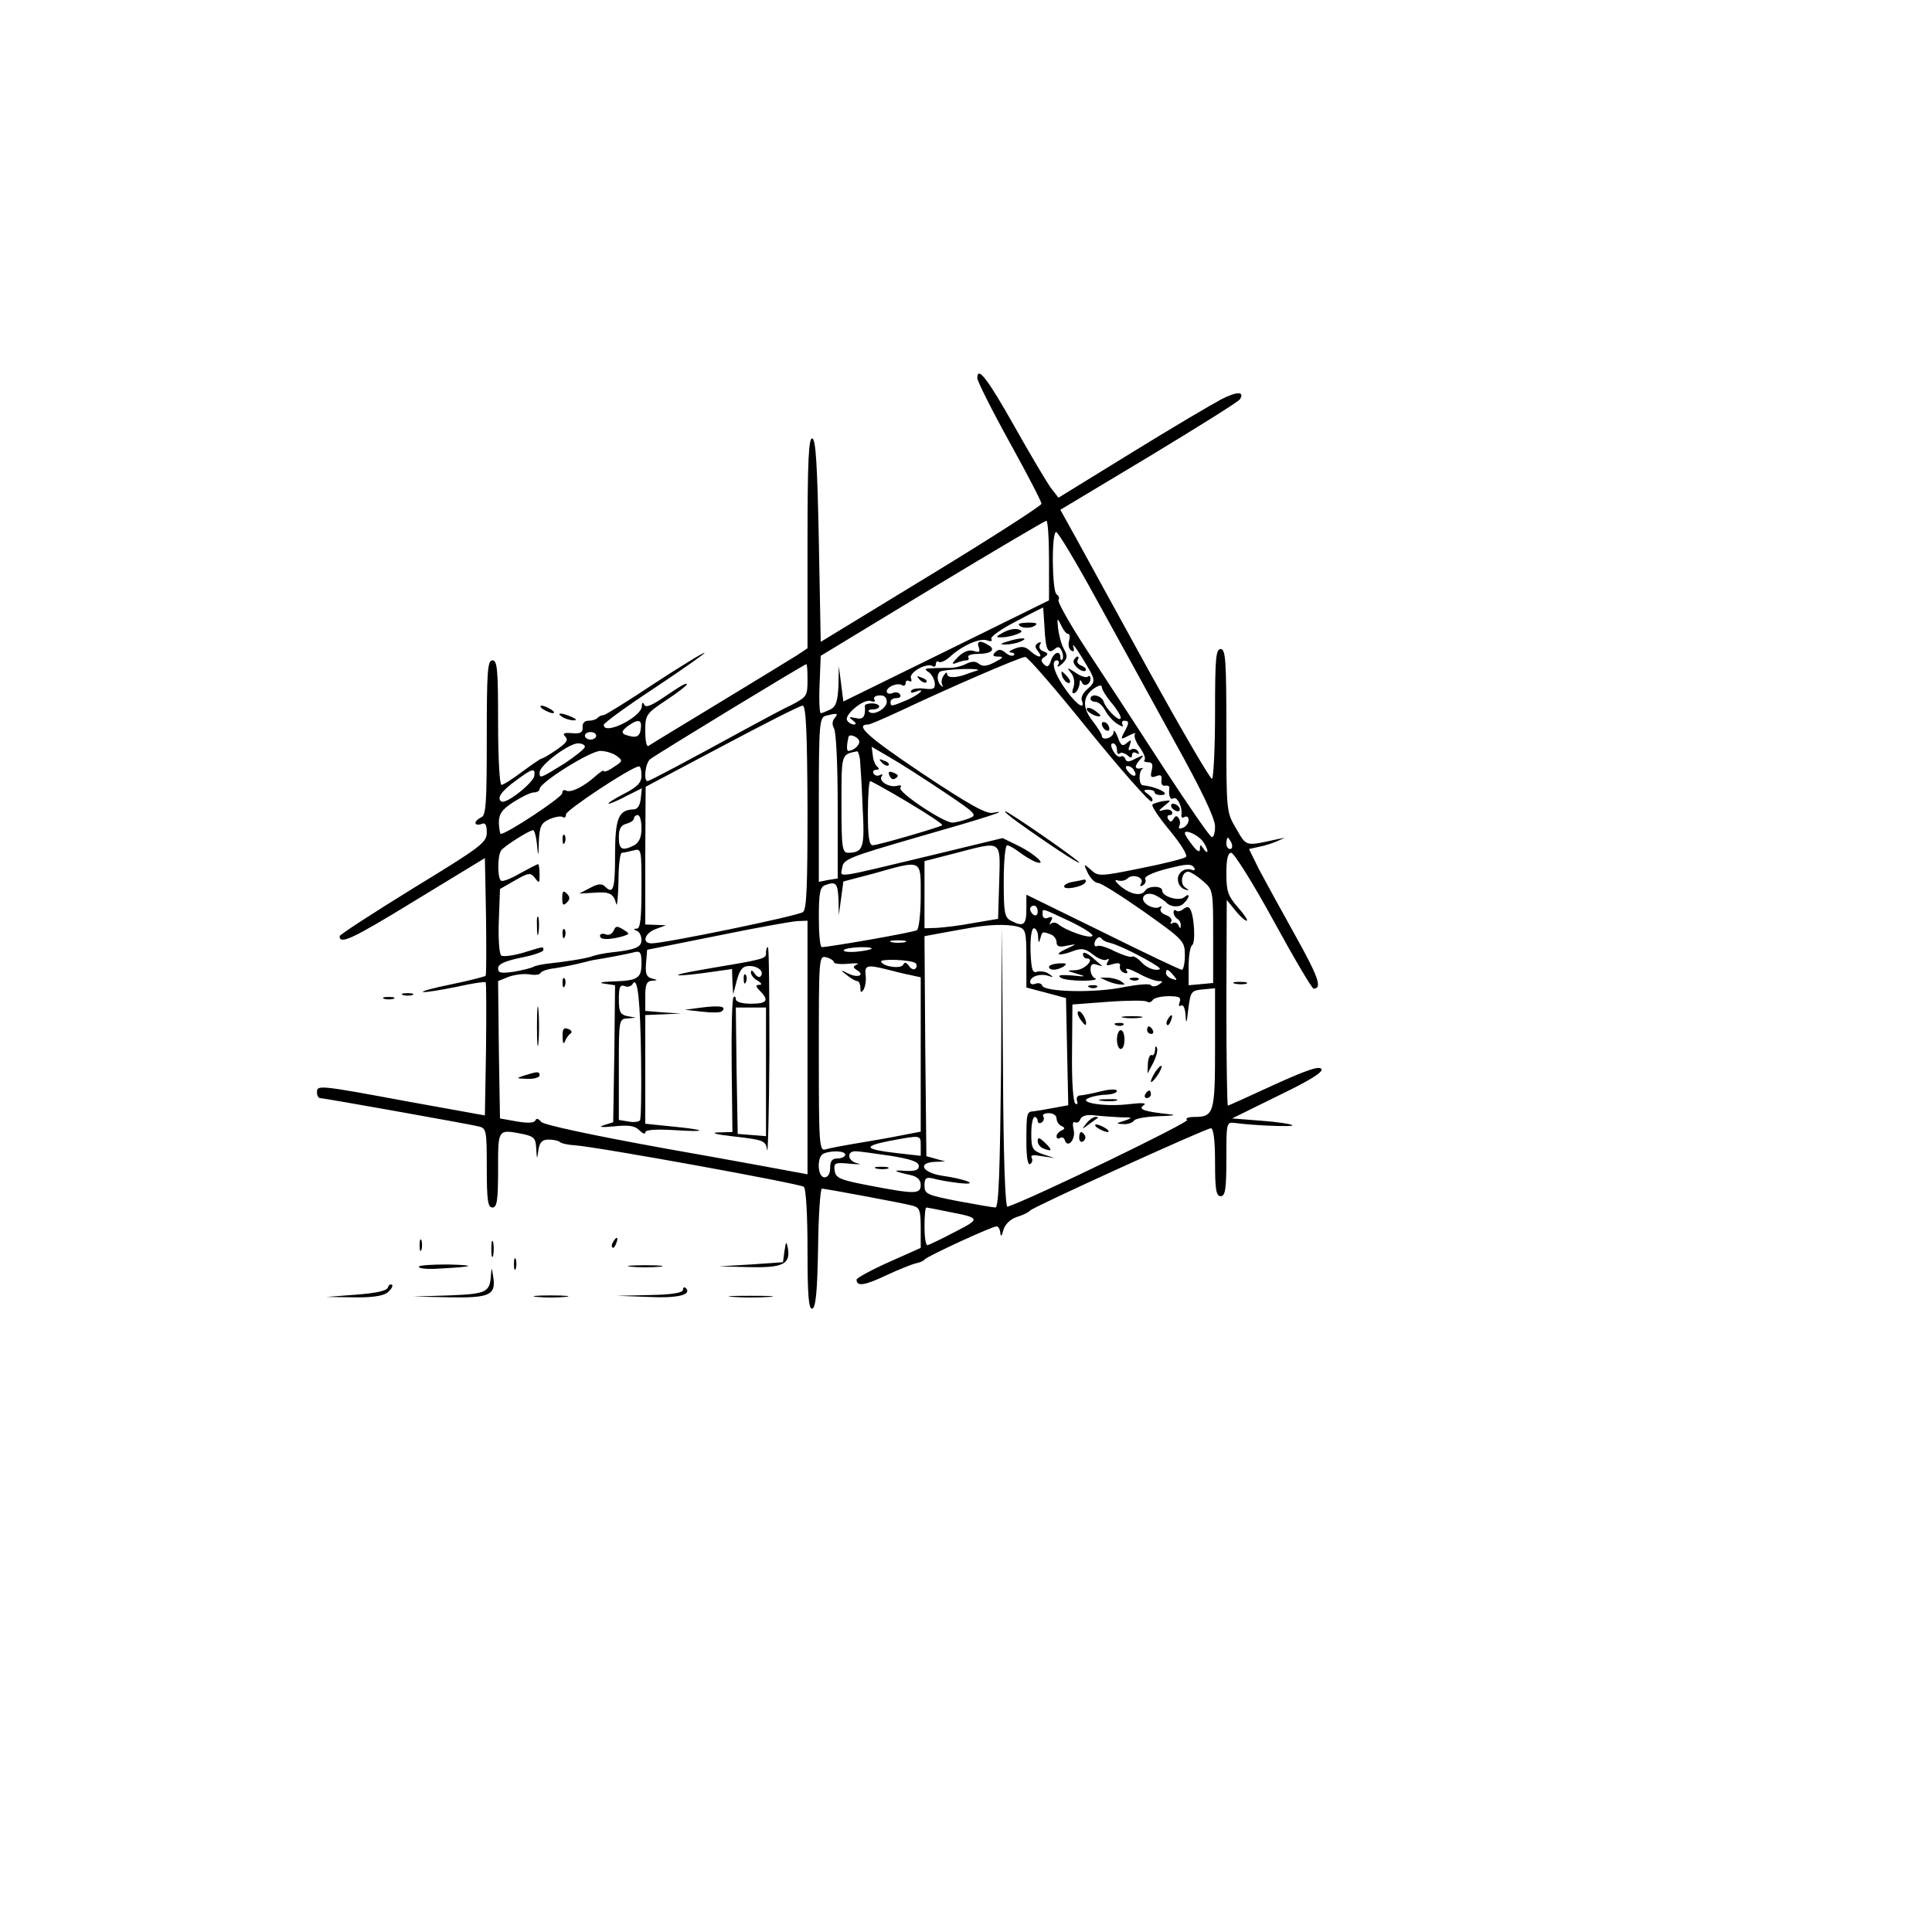 <?xml version="1.0" standalone="no"?>
<!DOCTYPE svg PUBLIC "-//W3C//DTD SVG 20010904//EN"
 "http://www.w3.org/TR/2001/REC-SVG-20010904/DTD/svg10.dtd">
<svg version="1.0" xmlns="http://www.w3.org/2000/svg"
 width="512pt" height="512pt" viewBox="0 0 512 512"
 preserveAspectRatio="xMidYMid meet">
<g transform="translate(0,512) scale(0.1,-0.1)"
fill="#000000" stroke="none">
<path d="M2590 4118 c0 -8 38 -84 85 -169 47 -85 85 -158 85 -164 0 -5 -132
-90 -293 -188 l-292 -178 -5 267 c-4 201 -8 268 -17 272 -10 3 -13 -57 -13
-276 l0 -280 -27 -18 c-16 -10 -109 -67 -208 -127 -99 -60 -183 -111 -187
-114 -5 -2 -8 16 -8 40 0 42 2 46 55 81 30 20 55 39 55 42 0 6 -11 0 -67 -38
-29 -19 -43 -24 -46 -15 -3 7 -6 6 -6 -5 -2 -29 -101 -78 -101 -49 0 5 62 50
138 100 75 50 133 91 129 91 -5 0 -65 -37 -134 -82 -69 -46 -129 -83 -133 -83
-5 0 -12 -3 -16 -7 -4 -5 -15 -8 -25 -8 -10 0 -16 -7 -15 -17 1 -14 -6 -18
-28 -16 -22 2 -26 -1 -18 -9 9 -9 3 -17 -23 -35 -19 -13 -36 -23 -39 -23 -3 0
-26 -16 -52 -35 -25 -19 -50 -35 -55 -35 -5 0 -9 71 -9 165 0 140 -2 165 -15
165 -13 0 -15 -29 -15 -205 0 -174 -2 -207 -15 -211 -8 -4 -15 -10 -15 -15 0
-4 7 -6 15 -3 11 5 15 -1 15 -22 0 -27 -15 -38 -195 -148 -107 -66 -195 -123
-195 -127 0 -23 33 -8 201 95 l184 112 3 -154 c1 -85 1 -156 -1 -158 -2 -2
-44 -13 -93 -23 -49 -10 -81 -19 -72 -20 9 -1 49 6 89 14 40 9 74 14 76 12 2
-2 2 -83 1 -179 l-3 -174 -205 37 c-237 44 -240 44 -240 24 0 -8 4 -15 8 -15
9 0 385 -67 420 -75 21 -5 22 -10 22 -110 0 -87 3 -105 15 -105 12 0 15 18 15
100 0 110 -2 108 69 94 26 -6 31 -11 32 -38 2 -30 2 -30 6 -3 3 20 10 27 27
27 12 0 26 -3 29 -6 4 -4 21 -8 39 -9 61 -4 593 -101 608 -110 6 -4 10 -75 10
-166 0 -124 3 -160 13 -157 9 4 13 47 15 161 1 86 6 157 10 157 9 0 208 -37
240 -45 19 -5 22 -12 22 -59 l0 -53 -85 -38 c-47 -21 -85 -42 -85 -46 0 -19
21 -16 78 11 34 16 70 30 79 32 10 2 20 6 23 10 7 9 179 88 191 88 5 0 9 -8
10 -17 1 -12 4 -9 8 7 4 15 18 29 36 35 17 5 32 13 35 17 7 9 466 218 479 218
7 0 11 -33 11 -90 0 -73 3 -90 15 -90 12 0 15 18 15 99 0 96 0 98 23 95 51 -7
158 -11 152 -6 -3 3 -40 9 -83 12 l-77 6 122 60 c85 41 120 63 115 71 -6 9
-40 -3 -126 -42 -65 -30 -120 -55 -122 -55 -2 0 -4 123 -4 273 l1 272 22 -27
c13 -16 26 -28 31 -28 4 0 -6 16 -23 35 -27 31 -31 43 -31 90 0 39 4 55 13 55
7 0 58 -81 112 -180 54 -99 102 -180 106 -180 24 0 13 31 -49 142 -38 68 -81
147 -96 175 l-26 53 27 6 c16 3 37 10 48 15 l20 9 -20 -4 c-86 -19 -81 -20
-109 28 -26 44 -26 45 -26 260 0 185 -2 216 -15 216 -13 0 -15 -25 -15 -169 0
-94 -4 -172 -8 -175 -4 -2 -78 125 -165 282 -87 158 -175 319 -197 359 l-40
72 235 141 c129 78 238 146 241 152 13 21 -8 21 -49 0 -23 -12 -130 -75 -237
-141 l-195 -120 -20 26 c-11 15 -54 87 -96 162 -71 126 -99 163 -99 129z m190
-484 l0 -105 -272 -134 -273 -134 -6 47 -6 47 -1 -52 c-2 -40 -6 -55 -21 -63
-11 -5 -22 -10 -26 -10 -3 0 -5 34 -3 76 l3 76 295 179 c162 98 298 178 303
179 4 0 7 -48 7 -106z m125 -101 c54 -98 147 -267 206 -375 74 -133 109 -207
109 -228 0 -18 -4 -30 -9 -28 -6 2 -62 84 -127 183 -64 99 -155 238 -201 308
-46 70 -81 132 -78 137 3 5 1 11 -5 15 -12 8 -14 165 -1 165 5 0 53 -80 106
-177z m-137 -75 c3 -60 9 -73 27 -58 9 8 14 6 19 -6 4 -9 4 -19 1 -22 -3 -3
-5 0 -5 6 0 20 -18 13 -25 -9 -5 -16 -10 -18 -18 -10 -9 9 -9 14 1 20 11 7 10
10 -3 15 -9 3 -13 11 -9 17 4 8 3 9 -5 5 -9 -6 -9 -11 0 -22 15 -19 0 -18 -21
1 -13 12 -23 13 -41 6 -13 -5 -18 -10 -10 -10 8 -1 11 -4 8 -7 -4 -4 -14 -1
-22 6 -12 10 -19 10 -27 2 -9 -9 -7 -12 8 -12 15 0 13 -3 -10 -15 -21 -11 -32
-12 -42 -4 -9 7 -18 7 -33 0 -11 -6 -30 -11 -43 -11 -13 0 -34 0 -48 -1 -18 0
-21 -2 -11 -9 8 -4 16 -17 18 -28 2 -17 -2 -20 -27 -17 -16 2 -32 0 -35 -5 -3
-6 1 -7 9 -4 33 13 14 -6 -20 -21 -43 -18 -44 -18 -44 -5 0 6 7 10 16 10 8 0
13 4 9 10 -3 5 -12 7 -20 3 -8 -3 -15 -1 -15 5 0 12 29 24 41 16 5 -3 9 0 9 6
0 6 4 8 10 5 5 -3 7 0 4 8 -5 15 41 41 57 32 5 -4 9 -1 9 5 0 6 4 9 8 6 5 -3
18 3 29 13 32 30 80 51 99 44 10 -4 15 -2 11 4 -3 5 26 26 65 46 39 21 72 37
72 37 1 0 2 -23 4 -52z m63 -18 c4 0 5 -8 2 -19 -3 -10 0 -22 6 -25 7 -5 9 0
5 11 -3 10 8 -4 25 -32 36 -59 36 -60 12 -82 -11 -9 -17 -22 -14 -29 10 -27
-13 -13 -41 26 -31 42 -43 80 -25 80 5 0 7 -6 3 -12 -4 -7 1 -6 11 3 14 14 15
20 4 40 -7 13 -13 37 -15 54 -3 28 -2 29 8 8 6 -13 14 -23 19 -23z m54 -255
c87 -107 162 -192 167 -189 5 3 2 11 -8 18 -15 11 -15 13 0 13 9 0 16 -3 16
-7 0 -4 7 -7 15 -7 33 0 -7 22 -47 26 -5 1 -8 10 -8 20 0 11 3 21 8 24 4 2 1
2 -5 1 -7 -2 -13 0 -13 4 0 5 6 14 13 21 10 11 8 11 -13 1 -18 -10 -25 -10
-28 -1 -2 6 -8 9 -12 6 -5 -3 -14 4 -20 15 -7 13 -7 20 0 20 5 0 10 -8 10 -17
0 -9 3 -13 7 -10 3 4 12 2 20 -4 10 -9 13 -8 13 0 0 7 5 9 12 5 7 -4 8 -3 4 5
-4 6 -12 8 -18 5 -8 -5 -9 -1 -4 11 5 15 4 16 -8 6 -11 -10 -16 -7 -24 16 -6
15 -11 21 -11 12 -1 -15 -31 -23 -31 -9 0 4 -10 20 -22 36 -30 37 -30 66 -1
88 14 10 23 12 23 5 0 -6 11 -24 25 -41 14 -16 25 -34 25 -40 0 -15 -38 21
-45 42 -5 17 -35 24 -35 8 0 -4 6 -8 13 -8 8 0 19 -10 26 -23 7 -13 21 -29 33
-36 11 -7 17 -8 13 -2 -3 6 -1 11 4 11 14 0 14 -6 0 -31 -10 -19 -9 -20 13 -8
13 6 20 8 16 4 -4 -4 1 -20 12 -35 11 -15 17 -30 13 -34 -3 -3 1 -6 9 -6 12 0
14 -6 10 -22 -4 -17 -2 -20 12 -15 12 5 16 2 14 -11 -2 -9 3 -16 10 -14 6 1
11 -1 11 -5 -3 -20 2 -34 10 -29 10 7 25 -22 22 -43 -1 -7 2 -10 8 -6 6 3 11
0 11 -8 0 -8 -7 -18 -16 -21 -8 -3 -12 -2 -9 4 3 6 3 15 -1 21 -5 8 -9 8 -14
-1 -5 -9 -9 -9 -14 -1 -4 6 -2 11 4 11 6 0 9 4 5 10 -3 5 -13 6 -23 3 -13 -4
-13 -2 3 11 20 16 20 16 -2 13 -12 -2 -25 -6 -29 -9 -3 -4 17 -34 46 -69 28
-34 48 -65 43 -70 -4 -4 -59 -18 -120 -30 -108 -22 -113 -22 -132 -4 -20 17
-20 17 -8 -9 7 -14 19 -26 27 -26 8 0 63 -35 123 -77 104 -74 107 -77 107
-115 0 -21 -4 -38 -8 -38 -5 0 -99 45 -210 100 l-202 99 0 -39 c0 -42 -8 -47
-41 -30 -17 9 -19 22 -19 105 0 52 4 95 9 95 4 0 19 -8 32 -18 13 -10 33 -22
43 -26 34 -12 -1 21 -46 43 l-41 20 -186 -45 c-268 -64 -243 -61 -239 -33 3
22 19 28 198 80 186 53 253 75 201 65 -17 -4 -65 23 -188 105 -143 96 -180
129 -142 129 5 0 44 17 87 37 116 55 315 142 329 142 6 1 82 -87 168 -194z
m-745 132 c0 -41 -2 -44 -42 -65 -24 -11 -77 -40 -118 -62 -159 -87 -259 -140
-264 -140 -11 0 -6 48 7 58 13 11 409 252 414 252 2 0 3 -19 3 -43z m450 26
c-8 -2 -22 -7 -30 -10 -27 -10 -50 -10 -50 1 0 6 -4 4 -9 -4 -6 -8 -7 -19 -4
-25 4 -5 2 -6 -3 -2 -11 10 -12 30 -3 37 4 3 32 6 61 7 29 1 46 -1 38 -4z
m-240 -83 c0 -18 -36 -38 -47 -26 -4 3 1 6 10 6 10 0 17 4 17 8 0 4 -9 8 -19
8 -11 0 -19 -3 -19 -6 2 -29 -4 -38 -24 -33 -19 4 -20 3 -8 -6 9 -7 10 -11 3
-11 -6 0 -15 5 -18 11 -9 14 45 59 63 51 9 -3 13 -1 9 4 -3 6 3 11 14 11 12 1
19 -5 19 -17z m-210 -279 c0 -206 -2 -271 -12 -278 -12 -10 -366 -83 -401 -83
-27 0 -19 27 11 38 l27 10 -28 1 -27 1 0 183 1 182 202 107 c111 59 207 108
214 108 9 0 12 -68 13 -269z m72 236 c-7 -8 -7 -18 -2 -27 6 -8 10 -101 10
-206 l0 -192 -25 -4 -25 -5 0 218 c0 199 2 218 18 222 31 8 35 7 24 -6z m-514
-29 c-2 -17 -9 -22 -23 -20 -30 6 -32 12 -11 28 28 20 38 17 34 -8z m-118 -18
c0 -5 -7 -10 -15 -10 -8 0 -15 5 -15 10 0 6 7 10 15 10 8 0 15 -4 15 -10z
m696 -11 c6 -10 -11 -28 -28 -29 -5 0 -4 19 1 38 2 7 21 1 27 -9z m-726 -18
c0 -5 -24 -24 -52 -43 -68 -42 -68 -42 -68 -25 0 19 77 77 102 77 10 0 18 -4
18 -9z m949 -118 c91 -61 93 -63 66 -73 -14 -5 -33 -10 -41 -10 -24 0 -145 81
-138 92 4 6 1 8 -7 6 -20 -7 -51 11 -43 24 4 6 3 8 -4 4 -6 -3 -13 -2 -17 4
-3 5 0 10 7 10 8 0 9 3 3 8 -5 4 -11 17 -12 30 l-3 23 48 -28 c26 -15 89 -55
141 -90z m-865 94 c17 -13 17 -14 -8 -30 -14 -10 -26 -14 -26 -10 0 3 -10 -3
-22 -14 -31 -28 -66 -45 -78 -38 -6 3 -10 0 -10 -7 0 -11 -147 -108 -163 -108
-2 0 -4 13 -5 29 0 23 7 35 38 55 22 14 46 26 55 26 8 0 15 4 15 9 0 17 134
101 161 101 14 0 33 -6 43 -13z m645 -9 c1 -13 5 -70 7 -127 6 -108 2 -120
-38 -121 -16 0 -18 13 -18 129 0 135 -1 131 41 140 3 0 6 -9 8 -21z m-579 -43
c0 -19 -10 -30 -47 -49 -27 -14 -44 -25 -40 -26 4 0 26 9 48 21 l40 20 -3 -28
c-2 -18 -9 -28 -19 -28 -40 -1 -49 -24 -49 -121 0 -92 -5 -105 -27 -83 -8 8
-19 7 -39 -4 l-29 -15 37 2 c43 4 54 -2 61 -29 2 -11 5 15 6 58 0 42 4 77 9
77 4 0 17 3 30 6 22 6 22 5 22 -100 0 -78 -3 -106 -12 -107 -10 0 -10 -2 0 -6
6 -2 12 -13 12 -24 0 -19 -15 -26 -80 -33 -19 -2 -42 -7 -50 -10 -15 -6 -73
-15 -121 -20 -14 -2 -30 -5 -35 -8 -5 -3 -28 -9 -51 -13 -35 -5 -43 -4 -43 9
0 11 18 19 60 28 33 6 60 16 60 20 0 10 4 11 -54 -7 -28 -8 -54 -11 -58 -7 -5
5 -8 47 -6 93 l3 83 40 23 c37 21 41 21 53 6 11 -15 12 -14 12 10 0 15 -2 27
-4 27 -2 0 -23 -11 -47 -24 -24 -14 -46 -23 -51 -20 -10 6 -10 65 0 80 7 11
75 54 85 54 3 0 8 -17 10 -37 3 -36 4 -36 5 8 2 39 6 48 28 58 14 6 30 9 35 6
5 -4 9 0 9 7 0 11 172 125 193 127 4 1 7 -10 7 -24z m1305 14 c11 -17 -1 -21
-15 -4 -8 9 -8 15 -2 15 6 0 14 -5 17 -11z m-1589 -15 c-3 -19 -75 -76 -87
-68 -14 8 0 28 39 56 43 32 51 34 48 12z m990 -70 c52 -31 93 -58 91 -61 -6
-5 -170 -53 -184 -53 -10 0 -13 24 -13 85 0 47 3 85 6 85 3 0 48 -25 100 -56z
m-706 -69 c0 -24 -6 -37 -19 -45 -32 -16 -41 -12 -41 21 0 22 5 32 20 36 11 3
20 9 20 14 0 5 5 9 10 9 6 0 10 -16 10 -35z m1487 -34 c7 -9 12 -20 13 -26 0
-5 -5 -3 -10 5 -9 13 -10 13 -10 0 0 -10 -7 -7 -20 10 -11 14 -20 28 -20 32 0
11 34 -4 47 -21z m77 -6 c3 -8 1 -15 -4 -15 -6 0 -10 7 -10 15 0 8 2 15 4 15
2 0 6 -7 10 -15z m-616 -102 l-3 -98 -65 -11 c-36 -7 -80 -12 -97 -13 l-33 -1
0 89 0 89 78 20 c130 34 123 38 120 -75z m-208 -37 c0 -48 -5 -88 -10 -91 -9
-6 -228 -44 -252 -45 -5 0 -8 36 -8 79 0 63 3 80 16 85 29 11 34 6 36 -36 l1
-43 6 44 6 45 80 21 c131 37 125 39 125 -59z m725 74 c3 -5 0 -8 -7 -5 -20 7
-40 -10 -36 -30 1 -10 10 -20 18 -22 12 -4 13 -3 1 5 -15 10 -9 42 8 42 5 0
23 -11 38 -24 28 -24 28 -25 28 -148 l0 -123 -32 -3 -33 -3 0 50 c0 27 4 52 9
56 10 6 6 78 -5 96 -4 7 -10 6 -18 0 -7 -6 -16 -8 -19 -4 -4 3 -7 1 -7 -5 0
-6 5 -14 10 -17 6 -3 10 -12 9 -18 0 -9 -2 -8 -6 1 -2 6 -10 9 -15 6 -6 -4 -8
-2 -4 4 3 6 -3 13 -14 17 -11 4 -17 11 -14 17 4 7 2 8 -4 4 -6 -4 -20 -1 -30
5 -28 18 -6 41 23 25 11 -6 22 -14 25 -17 11 -13 36 -15 47 -3 17 16 17 30 1
16 -15 -11 -58 2 -58 18 0 13 -37 13 -45 0 -10 -16 -38 -11 -65 11 -14 12 -18
19 -9 16 9 -3 21 -1 27 5 14 14 46 2 36 -13 -4 -8 -3 -9 5 -5 6 4 9 11 6 16
-5 8 29 22 80 33 34 8 44 7 50 -3z m-415 -116 c0 -8 -4 -12 -10 -9 -5 3 -10
10 -10 16 0 5 5 9 10 9 6 0 10 -7 10 -16z m84 -25 c36 -17 64 -35 61 -39 -5
-9 -69 13 -91 31 -6 5 -15 5 -19 1 -5 -4 -4 -1 0 7 6 10 4 13 -7 9 -9 -4 -15
0 -15 8 0 18 -6 19 71 -17z m-694 -335 l0 -336 -27 5 c-16 3 -172 32 -348 63
-199 36 -324 63 -331 71 -7 9 -13 10 -15 4 -3 -7 -20 -8 -49 -3 l-45 8 -3 182
-2 182 27 11 c16 6 40 9 55 7 15 -3 29 -1 30 3 2 5 19 11 38 13 19 3 51 9 70
14 19 5 37 9 40 9 26 4 89 16 103 20 14 3 17 -2 17 -30 0 -40 -10 -46 -78 -48
-30 -1 -37 -4 -19 -6 l27 -4 -2 -182 -3 -181 -25 -8 c-16 -5 -5 -6 27 -3 38 4
55 2 67 -10 9 -9 16 -12 16 -6 0 7 27 9 78 6 92 -6 85 1 -10 10 l-68 7 0 144
0 144 48 2 47 2 -47 3 -48 4 0 40 c0 30 4 39 18 40 16 1 16 2 -1 6 -14 4 -17
13 -15 40 l3 36 185 37 c102 21 197 38 213 39 l27 1 0 -336z m558 320 c20 -6
22 -12 22 -84 l0 -77 53 -14 52 -14 3 -142 3 -142 -38 -7 c-21 -4 -45 -8 -53
-9 -19 -1 -20 -3 -20 -81 0 -41 4 -63 10 -59 6 4 7 11 4 17 -4 7 5 8 27 4 l34
-5 -31 10 c-28 10 -31 15 -31 55 0 24 4 44 9 44 4 0 8 -5 8 -11 0 -5 5 -7 10
-4 6 4 8 11 5 16 -4 5 3 9 14 9 12 0 21 -6 21 -14 0 -8 6 -17 13 -20 10 -5 10
-7 0 -12 -7 -3 -13 -10 -13 -15 0 -6 4 -8 9 -5 5 4 11 1 13 -6 8 -23 30 4 23
29 -3 14 -2 22 4 19 5 -3 11 0 14 8 4 9 17 13 39 10 18 -2 49 -4 68 -5 32 0
33 -1 10 -9 -23 -7 -24 -8 -3 -9 12 -1 25 4 28 9 3 6 34 11 68 12 35 1 47 3
27 5 -66 7 -86 13 -69 24 9 6 -4 7 -38 3 -63 -8 -139 4 -108 16 11 5 32 9 48
9 15 1 27 5 27 10 0 5 -18 5 -42 -1 -24 -6 -49 -11 -56 -11 -7 0 -10 -7 -8
-14 3 -8 1 -11 -4 -8 -6 4 -10 58 -9 135 l1 128 93 7 c52 4 98 4 104 1 5 -4
12 -2 16 4 3 5 22 10 42 10 28 0 34 -3 29 -16 -3 -8 -2 -12 4 -9 6 4 11 -8 12
-27 1 -24 3 -20 7 17 6 48 8 50 39 53 l32 3 0 -158 c0 -173 -3 -183 -55 -183
-16 0 -25 -4 -19 -8 9 -5 -410 -208 -476 -230 -6 -2 -11 130 -12 370 l-3 373
-2 -372 c-3 -273 -6 -373 -15 -373 -6 0 -51 8 -100 17 -82 16 -88 19 -88 41 0
20 4 23 23 19 12 -4 42 -9 67 -12 60 -7 22 10 -42 19 -54 8 -68 35 -20 37 l27
1 -25 7 -25 7 -3 291 -2 292 32 6 c18 3 53 10 78 14 56 11 108 13 138 5z m53
-26 c1 -17 2 -19 6 -5 5 19 5 19 27 11 9 -3 16 -13 16 -21 0 -11 7 -14 28 -9
27 5 27 5 -3 -9 -35 -16 -19 -20 20 -5 22 8 32 6 52 -10 14 -11 30 -17 36 -13
6 4 7 1 2 -7 -5 -9 -2 -10 14 -5 14 4 21 3 19 -5 -2 -7 3 -15 11 -18 9 -3 11
0 6 7 -4 7 10 3 31 -8 21 -12 46 -21 54 -21 13 0 13 -1 0 -10 -8 -5 -17 -5
-20 -1 -3 5 -35 2 -72 -5 -76 -16 -210 -13 -216 4 -2 6 -10 8 -18 5 -8 -3 -14
-1 -14 5 0 14 26 23 48 16 14 -5 15 -4 2 5 -8 6 -22 8 -31 6 -13 -5 -16 5 -18
55 -1 36 3 60 9 60 5 0 11 -10 11 -22z m188 -16 c19 -4 68 -27 111 -52 27 -16
30 -20 14 -20 -12 0 -29 9 -39 20 -10 11 -21 17 -25 15 -4 -3 -25 4 -46 14
-21 11 -42 17 -46 14 -10 -5 -10 11 -1 20 4 4 9 4 12 0 3 -5 12 -9 20 -11z
m-541 1 c-10 -2 -26 -2 -35 0 -10 3 -2 5 17 5 19 0 27 -2 18 -5z m-88 -17 c0
-2 -18 -6 -39 -8 -22 -2 -37 0 -35 4 5 8 74 11 74 4z m-100 -36 c0 -4 17 -6
38 -4 20 2 31 1 23 -2 -11 -5 -11 -8 0 -15 22 -13 3 -22 -23 -9 -22 11 -22 10
-4 -4 11 -9 23 -16 28 -16 4 0 8 -8 8 -17 0 -14 2 -15 9 -5 4 8 7 24 5 38 -3
26 4 28 56 15 19 -5 47 -12 63 -15 l27 -6 0 -204 0 -205 -52 -10 c-29 -6 -82
-15 -118 -21 -36 -6 -73 -13 -82 -16 -17 -5 -18 12 -18 254 0 255 0 260 20
255 11 -3 20 -9 20 -13z m217 -3 c3 -4 3 -10 -1 -14 -4 -4 -12 -1 -17 7 -7 10
-12 11 -15 4 -5 -12 -51 -7 -59 7 -6 9 82 6 92 -4z m683 -32 c11 -13 10 -14
-4 -9 -9 3 -16 10 -16 15 0 13 6 11 20 -6z m-1411 -225 c1 -83 0 -154 -3 -159
-3 -4 -17 -6 -31 -3 l-25 4 0 134 c0 132 0 134 23 135 l22 2 -22 4 c-19 4 -23
11 -23 45 0 31 3 39 15 35 8 -4 18 -1 22 6 13 21 20 -46 22 -203z m741 -226
l0 -27 -62 7 c-87 10 -93 18 -23 32 86 16 85 17 85 -12z m-200 -24 c0 -5 -9
-10 -20 -10 -15 0 -20 -7 -20 -25 0 -16 -6 -25 -15 -25 -19 0 -21 56 -2 63 22
9 57 7 57 -3z m120 -3 c55 -9 75 -16 75 -27 0 -11 -10 -14 -35 -13 -37 3 -33
-1 13 -11 18 -4 27 -13 27 -26 0 -25 -15 -25 -135 -2 -79 15 -90 20 -93 39 -3
21 0 23 40 19 24 -2 33 -2 21 1 -27 5 -31 33 -5 32 9 0 51 -6 92 -12z m152
-148 c87 -17 88 -18 18 -54 -36 -19 -68 -34 -72 -35 -5 0 -8 23 -8 50 0 28 2
50 5 50 2 0 28 -5 57 -11z"/>
<path d="M2700 3466 c0 -10 28 -13 41 -5 10 6 7 9 -13 9 -16 0 -28 -2 -28 -4z"/>
<path d="M2659 3444 c-21 -12 -22 -13 -4 -13 11 0 29 4 39 8 16 6 17 9 5 13
-8 3 -26 0 -40 -8z"/>
<path d="M2670 3420 c-20 -6 -21 -8 -5 -8 11 0 29 3 40 8 25 11 -1 11 -35 0z"/>
<path d="M2594 3404 c4 -12 1 -14 -14 -9 -12 4 -27 -2 -41 -16 -17 -17 -18
-21 -5 -16 10 4 22 7 27 7 6 0 8 4 5 8 -3 5 8 9 24 9 36 0 50 11 30 23 -22 14
-33 12 -26 -6z"/>
<path d="M2437 3319 c7 -7 15 -10 18 -7 3 3 -2 9 -12 12 -14 6 -15 5 -6 -5z"/>
<path d="M2846 3371 c-7 -11 22 -36 31 -28 3 4 -2 9 -11 13 -9 3 -13 10 -10
15 3 5 3 9 0 9 -3 0 -7 -4 -10 -9z"/>
<path d="M2838 3337 c8 -9 11 -25 7 -38 -5 -14 -4 -19 4 -15 6 4 11 15 12 24
0 11 2 12 6 4 5 -14 23 -6 23 10 0 6 -3 8 -7 5 -3 -4 -18 0 -32 10 -23 15 -25
15 -13 0z"/>
<path d="M2816 3325 c4 -8 11 -15 16 -15 6 0 5 6 -2 15 -7 8 -14 15 -16 15 -2
0 -1 -7 2 -15z"/>
<path d="M2880 3241 c0 -9 30 -24 36 -18 2 1 -6 8 -16 15 -11 7 -20 8 -20 3z"/>
<path d="M2920 3201 c0 -5 5 -13 10 -16 6 -3 10 -2 10 4 0 5 -4 13 -10 16 -5
3 -10 2 -10 -4z"/>
<path d="M3105 2980 c3 -5 11 -10 16 -10 6 0 7 5 4 10 -3 6 -11 10 -16 10 -6
0 -7 -4 -4 -10z"/>
<path d="M2696 2942 c75 -54 164 -113 164 -108 0 6 -188 136 -196 136 -4 0 11
-13 32 -28z"/>
<path d="M2843 2783 c-13 -2 -23 -8 -23 -12 0 -11 49 -1 56 10 3 5 2 8 -3 8
-4 -1 -18 -4 -30 -6z"/>
<path d="M2337 3099 c7 -7 15 -10 18 -7 3 3 -2 9 -12 12 -14 6 -15 5 -6 -5z"/>
<path d="M2357 3065 c3 -8 9 -12 14 -9 12 7 11 11 -5 17 -10 4 -13 1 -9 -8z"/>
<path d="M1491 2894 c0 -11 3 -14 6 -6 3 7 2 16 -1 19 -3 4 -6 -2 -5 -13z"/>
<path d="M1490 2740 c0 -19 3 -21 12 -12 9 9 9 15 0 24 -9 9 -12 7 -12 -12z"/>
<path d="M1423 2665 c0 -22 2 -30 4 -17 2 12 2 30 0 40 -3 9 -5 -1 -4 -23z"/>
<path d="M1626 2653 c-4 -8 -13 -13 -21 -9 -8 3 -15 1 -15 -4 0 -11 23 -11 58
-2 22 7 22 7 3 19 -16 10 -20 9 -25 -4z"/>
<path d="M1491 2644 c0 -11 3 -14 6 -6 3 7 2 16 -1 19 -3 4 -6 -2 -5 -13z"/>
<path d="M2030 2595 c0 -16 1 -16 -165 -44 -106 -18 -83 -22 33 -5 l42 6 1
-34 2 -33 10 38 c8 29 16 37 33 37 24 0 41 -16 29 -28 -3 -3 -10 0 -15 8 -6 9
-10 10 -10 3 0 -7 8 -17 18 -22 11 -7 12 -11 4 -11 -10 0 -10 -4 2 -16 25 -25
19 -34 -24 -34 -24 0 -40 5 -40 12 0 6 -3 9 -6 5 -4 -3 -6 -85 -5 -182 l2
-175 -38 -1 c-22 -1 -3 -6 44 -11 78 -9 82 -11 86 -36 2 -15 5 100 6 256 0
155 -1 282 -4 282 -3 0 -5 -7 -5 -15z m0 -316 l0 -170 -37 3 -38 3 -3 168 -2
167 40 0 40 0 0 -171z"/>
<path d="M1971 2524 c0 -11 3 -14 6 -6 3 7 2 16 -1 19 -3 4 -6 -2 -5 -13z"/>
<path d="M1491 2514 c0 -11 3 -14 6 -6 3 7 2 16 -1 19 -3 4 -6 -2 -5 -13z"/>
<path d="M1423 2400 c0 -47 2 -66 4 -42 2 23 2 61 0 85 -2 23 -4 4 -4 -43z"/>
<path d="M1860 2450 l-45 -6 45 -5 c25 -3 49 -3 53 1 14 13 -5 16 -53 10z"/>
<path d="M1491 2372 c0 -16 3 -21 6 -12 3 8 10 18 15 21 5 3 3 9 -6 12 -12 5
-16 0 -15 -21z"/>
<path d="M1390 2270 c-24 -8 -23 -8 8 -9 17 -1 32 4 32 9 0 11 -5 11 -40 0z"/>
<path d="M2862 2420 c7 -10 14 -18 15 -16 6 6 -9 36 -18 36 -5 0 -4 -9 3 -20z"/>
<path d="M2978 2423 c12 -2 32 -2 45 0 12 2 2 4 -23 4 -25 0 -35 -2 -22 -4z"/>
<path d="M3095 2419 c-4 -6 -5 -12 -2 -15 2 -3 7 2 10 11 7 17 1 20 -8 4z"/>
<path d="M2958 2403 c7 -3 16 -2 19 1 4 3 -2 6 -13 5 -11 0 -14 -3 -6 -6z"/>
<path d="M3040 2390 c0 -5 5 -10 11 -10 5 0 7 5 4 10 -3 6 -8 10 -11 10 -2 0
-4 -4 -4 -10z"/>
<path d="M2960 2365 c0 -14 5 -25 10 -25 6 0 10 11 10 25 0 14 -4 25 -10 25
-5 0 -10 -11 -10 -25z"/>
<path d="M3061 2337 c-1 -10 -5 -16 -9 -13 -4 2 -9 -7 -10 -22 l-1 -27 15 28
c8 16 13 34 10 40 -2 7 -5 4 -5 -6z"/>
<path d="M3062 2280 c-18 -29 -15 -38 4 -12 9 13 14 25 12 27 -2 2 -9 -5 -16
-15z"/>
<path d="M3035 2220 c-3 -5 -1 -10 4 -10 6 0 11 5 11 10 0 6 -2 10 -4 10 -3 0
-8 -4 -11 -10z"/>
<path d="M2918 2203 c12 -2 30 -2 40 0 9 3 -1 5 -23 4 -22 0 -30 -2 -17 -4z"/>
<path d="M2879 2143 c-13 -17 -13 -17 6 -3 11 8 22 16 24 17 2 2 0 3 -6 3 -6
0 -17 -8 -24 -17z"/>
<path d="M2910 2130 c8 -5 20 -10 25 -10 6 0 3 5 -5 10 -8 5 -19 10 -25 10 -5
0 -3 -5 5 -10z"/>
<path d="M2860 2104 c0 -8 5 -12 10 -9 6 4 8 11 5 16 -9 14 -15 11 -15 -7z"/>
<path d="M2750 2096 c0 -8 7 -17 16 -20 23 -9 24 -4 2 17 -14 13 -18 14 -18 3z"/>
<path d="M2870 2592 c0 -7 4 -12 10 -12 23 0 -5 -30 -29 -31 -26 -1 -26 -1 4
-10 25 -7 23 -8 -14 -4 -30 2 -40 1 -30 -6 7 -5 34 -8 59 -8 25 0 39 3 33 6
-7 2 -13 13 -13 24 0 13 5 17 18 12 9 -3 15 -4 12 -2 -3 2 -15 13 -27 23 -13
11 -23 14 -23 8z"/>
<path d="M2780 2558 c0 -11 22 -10 39 1 10 7 7 9 -12 8 -15 -1 -27 -5 -27 -9z"/>
<path d="M2935 2520 c11 -5 27 -9 35 -9 13 -1 13 0 0 9 -8 5 -24 9 -35 9 l-20
0 20 -9z"/>
<path d="M2998 2523 c7 -3 16 -2 19 1 4 3 -2 6 -13 5 -11 0 -14 -3 -6 -6z"/>
<path d="M2888 2503 c7 -3 16 -2 19 1 4 3 -2 6 -13 5 -11 0 -14 -3 -6 -6z"/>
<path d="M2323 2023 c9 -2 23 -2 30 0 6 3 -1 5 -18 5 -16 0 -22 -2 -12 -5z"/>
<path d="M1440 3240 c8 -5 20 -10 25 -10 6 0 3 5 -5 10 -8 5 -19 10 -25 10 -5
0 -3 -5 5 -10z"/>
<path d="M1490 3220 c8 -5 22 -9 30 -9 10 0 8 3 -5 9 -27 12 -43 12 -25 0z"/>
<path d="M3273 2513 c9 -2 23 -2 30 0 6 3 -1 5 -18 5 -16 0 -22 -2 -12 -5z"/>
<path d="M1068 2483 c6 -2 18 -2 25 0 6 3 1 5 -13 5 -14 0 -19 -2 -12 -5z"/>
<path d="M1018 2473 c6 -2 18 -2 25 0 6 3 1 5 -13 5 -14 0 -19 -2 -12 -5z"/>
<path d="M1112 1820 c0 -14 2 -19 5 -12 2 6 2 18 0 25 -3 6 -5 1 -5 -13z"/>
<path d="M1302 1810 c0 -19 2 -27 5 -17 2 9 2 25 0 35 -3 9 -5 1 -5 -18z"/>
<path d="M1625 1829 c-4 -6 -5 -12 -2 -15 2 -3 7 2 10 11 7 17 1 20 -8 4z"/>
<path d="M2079 1805 l-4 -30 -85 -6 -85 -5 81 -2 c89 -2 109 8 102 50 -4 20
-5 19 -9 -7z"/>
<path d="M1362 1770 c0 -14 2 -19 5 -12 2 6 2 18 0 25 -3 6 -5 1 -5 -13z"/>
<path d="M1110 1763 c0 -5 24 -7 52 -5 95 5 104 9 26 11 -43 0 -78 -2 -78 -6z"/>
<path d="M1673 1763 c20 -2 54 -2 75 0 20 2 3 4 -38 4 -41 0 -58 -2 -37 -4z"/>
<path d="M1301 1740 c-3 -45 -12 -49 -111 -53 l-95 -3 96 -2 c107 -2 124 6
116 55 -4 26 -4 26 -6 3z"/>
<path d="M1028 1708 c-3 -9 -32 -15 -84 -19 l-79 -6 71 -1 c47 -1 77 3 90 12
10 8 16 17 13 21 -4 3 -9 0 -11 -7z"/>
<path d="M1810 1702 c0 -8 -29 -13 -87 -14 l-88 -2 84 -3 c78 -4 116 6 98 24
-4 3 -7 1 -7 -5z"/>
<path d="M1423 1683 c20 -2 54 -2 75 0 20 2 3 4 -38 4 -41 0 -58 -2 -37 -4z"/>
<path d="M1943 1683 c26 -2 68 -2 95 0 26 2 4 3 -48 3 -52 0 -74 -1 -47 -3z"/>
</g>
</svg>
